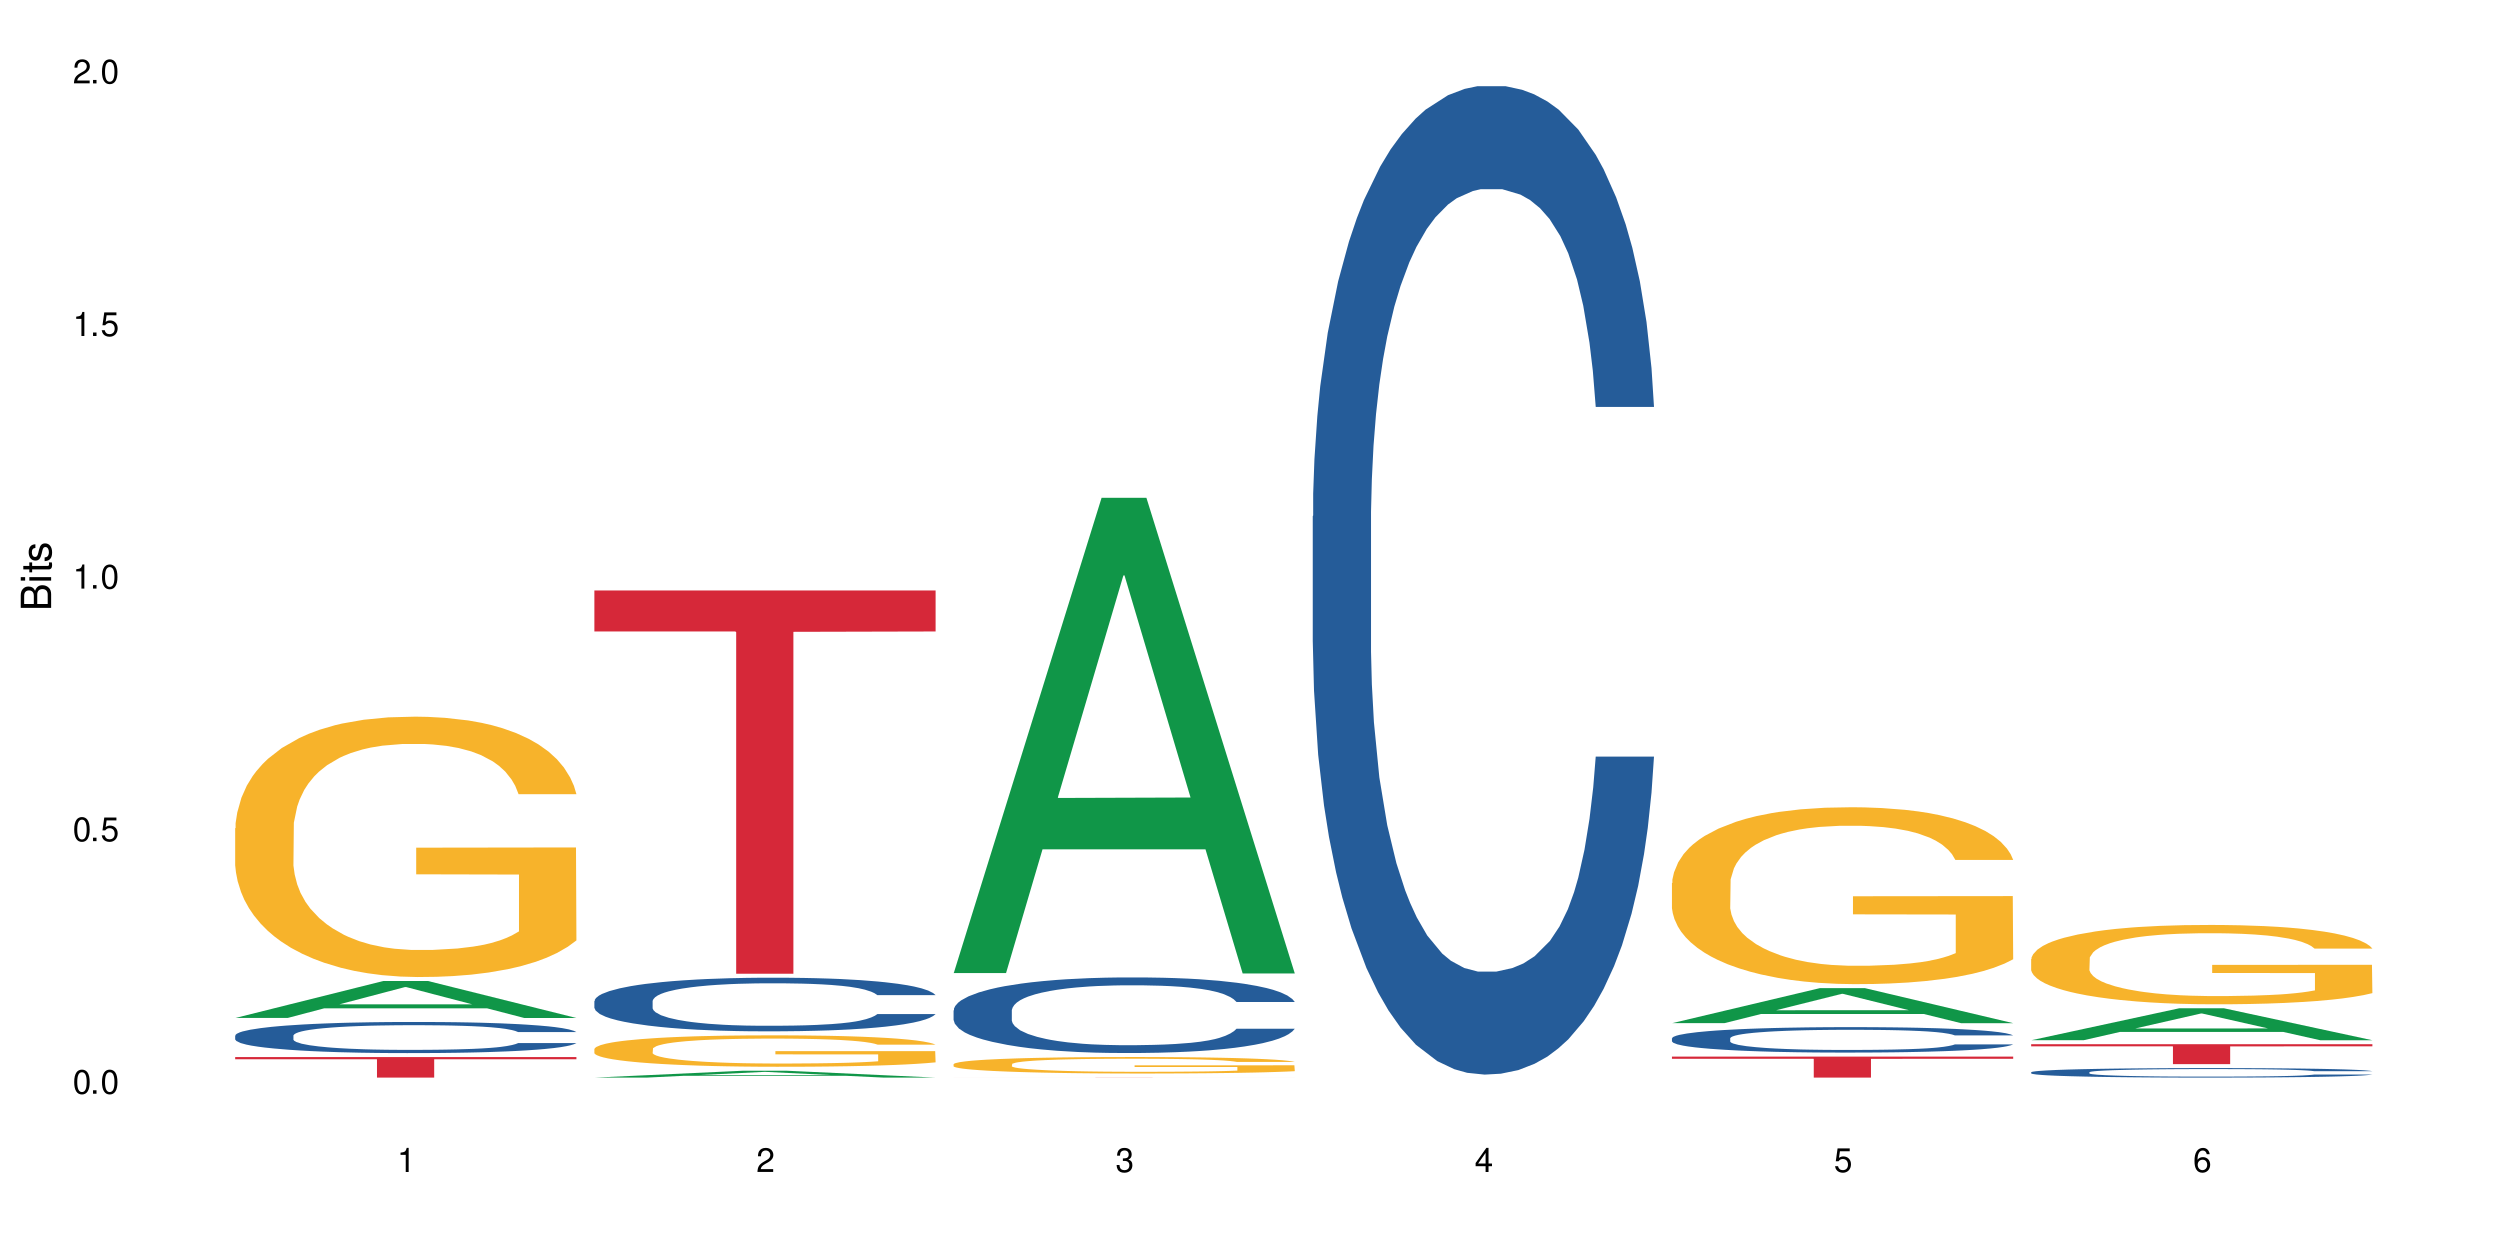 <?xml version="1.0" encoding="UTF-8"?>
<svg xmlns="http://www.w3.org/2000/svg" xmlns:xlink="http://www.w3.org/1999/xlink" width="720" height="360" viewBox="0 0 720 360">
<defs>
<g>
<g id="glyph-0-0">
</g>
<g id="glyph-0-1">
<path d="M 2.641 -6.938 C 2 -6.938 1.422 -6.656 1.078 -6.172 C 0.641 -5.562 0.406 -4.641 0.406 -3.359 C 0.406 -1.016 1.188 0.219 2.641 0.219 C 4.078 0.219 4.859 -1.016 4.859 -3.297 C 4.859 -4.641 4.656 -5.547 4.203 -6.172 C 3.844 -6.656 3.281 -6.938 2.641 -6.938 Z M 2.641 -6.188 C 3.547 -6.188 4 -5.25 4 -3.375 C 4 -1.406 3.562 -0.484 2.625 -0.484 C 1.734 -0.484 1.281 -1.438 1.281 -3.344 C 1.281 -5.25 1.734 -6.188 2.641 -6.188 Z M 2.641 -6.188 "/>
</g>
<g id="glyph-0-2">
<path d="M 1.828 -1 L 0.828 -1 L 0.828 0 L 1.828 0 Z M 1.828 -1 "/>
</g>
<g id="glyph-0-3">
<path d="M 4.562 -6.797 L 1.062 -6.797 L 0.547 -3.094 L 1.328 -3.094 C 1.719 -3.562 2.047 -3.734 2.578 -3.734 C 3.484 -3.734 4.062 -3.109 4.062 -2.094 C 4.062 -1.125 3.484 -0.531 2.578 -0.531 C 1.828 -0.531 1.375 -0.906 1.188 -1.672 L 0.328 -1.672 C 0.453 -1.109 0.547 -0.844 0.75 -0.594 C 1.125 -0.078 1.828 0.219 2.594 0.219 C 3.969 0.219 4.922 -0.781 4.922 -2.219 C 4.922 -3.562 4.031 -4.484 2.719 -4.484 C 2.25 -4.484 1.859 -4.359 1.469 -4.062 L 1.734 -5.969 L 4.562 -5.969 Z M 4.562 -6.797 "/>
</g>
<g id="glyph-0-4">
<path d="M 2.484 -4.938 L 2.484 0 L 3.328 0 L 3.328 -6.938 L 2.766 -6.938 C 2.469 -5.875 2.281 -5.734 0.984 -5.562 L 0.984 -4.938 Z M 2.484 -4.938 "/>
</g>
<g id="glyph-0-5">
<path d="M 4.859 -0.828 L 1.281 -0.828 C 1.359 -1.406 1.672 -1.781 2.5 -2.281 L 3.469 -2.828 C 4.406 -3.344 4.906 -4.062 4.906 -4.906 C 4.906 -5.484 4.672 -6.031 4.266 -6.406 C 3.859 -6.766 3.375 -6.938 2.719 -6.938 C 1.859 -6.938 1.219 -6.625 0.844 -6.031 C 0.609 -5.672 0.5 -5.234 0.484 -4.531 L 1.328 -4.531 C 1.359 -5.016 1.406 -5.281 1.531 -5.516 C 1.75 -5.938 2.188 -6.203 2.703 -6.203 C 3.469 -6.203 4.031 -5.641 4.031 -4.891 C 4.031 -4.344 3.719 -3.859 3.125 -3.516 L 2.234 -3 C 0.812 -2.172 0.406 -1.531 0.328 -0.016 L 4.859 -0.016 Z M 4.859 -0.828 "/>
</g>
<g id="glyph-0-6">
<path d="M 2.125 -3.188 L 2.578 -3.188 C 3.5 -3.188 3.984 -2.766 3.984 -1.922 C 3.984 -1.062 3.469 -0.531 2.594 -0.531 C 1.656 -0.531 1.203 -1 1.156 -2.016 L 0.312 -2.016 C 0.344 -1.453 0.438 -1.094 0.609 -0.781 C 0.953 -0.109 1.625 0.219 2.547 0.219 C 3.953 0.219 4.859 -0.625 4.859 -1.938 C 4.859 -2.828 4.516 -3.297 3.703 -3.594 C 4.344 -3.844 4.656 -4.328 4.656 -5.031 C 4.656 -6.219 3.875 -6.938 2.578 -6.938 C 1.203 -6.938 0.484 -6.172 0.453 -4.703 L 1.297 -4.703 C 1.312 -5.125 1.344 -5.359 1.453 -5.578 C 1.641 -5.969 2.062 -6.203 2.594 -6.203 C 3.344 -6.203 3.797 -5.75 3.797 -5 C 3.797 -4.516 3.609 -4.219 3.25 -4.047 C 3.016 -3.953 2.703 -3.922 2.125 -3.906 Z M 2.125 -3.188 "/>
</g>
<g id="glyph-0-7">
<path d="M 3.141 -1.672 L 3.141 0 L 3.984 0 L 3.984 -1.672 L 4.984 -1.672 L 4.984 -2.438 L 3.984 -2.438 L 3.984 -6.938 L 3.359 -6.938 L 0.266 -2.578 L 0.266 -1.672 Z M 3.141 -2.438 L 1 -2.438 L 3.141 -5.5 Z M 3.141 -2.438 "/>
</g>
<g id="glyph-0-8">
<path d="M 4.781 -5.125 C 4.609 -6.266 3.891 -6.938 2.844 -6.938 C 2.094 -6.938 1.422 -6.578 1.031 -5.953 C 0.594 -5.266 0.406 -4.422 0.406 -3.172 C 0.406 -2 0.578 -1.25 0.984 -0.641 C 1.359 -0.078 1.953 0.219 2.703 0.219 C 3.984 0.219 4.922 -0.75 4.922 -2.094 C 4.922 -3.375 4.062 -4.281 2.844 -4.281 C 2.172 -4.281 1.641 -4.031 1.281 -3.516 C 1.281 -5.234 1.828 -6.188 2.797 -6.188 C 3.391 -6.188 3.797 -5.797 3.938 -5.125 Z M 2.734 -3.531 C 3.547 -3.531 4.062 -2.953 4.062 -2.031 C 4.062 -1.156 3.484 -0.531 2.703 -0.531 C 1.922 -0.531 1.328 -1.188 1.328 -2.078 C 1.328 -2.938 1.906 -3.531 2.734 -3.531 Z M 2.734 -3.531 "/>
</g>
<g id="glyph-1-0">
</g>
<g id="glyph-1-1">
<path d="M 0 -0.953 L 0 -4.891 C 0 -5.719 -0.234 -6.344 -0.734 -6.797 C -1.188 -7.234 -1.812 -7.469 -2.5 -7.469 C -3.547 -7.469 -4.188 -7 -4.625 -5.875 C -4.984 -6.688 -5.625 -7.094 -6.531 -7.094 C -7.172 -7.094 -7.734 -6.859 -8.141 -6.391 C -8.562 -5.922 -8.75 -5.344 -8.75 -4.5 L -8.75 -0.953 Z M -4.984 -2.062 L -7.766 -2.062 L -7.766 -4.219 C -7.766 -4.844 -7.688 -5.203 -7.453 -5.5 C -7.219 -5.812 -6.859 -5.969 -6.375 -5.969 C -5.891 -5.969 -5.531 -5.812 -5.297 -5.5 C -5.062 -5.203 -4.984 -4.844 -4.984 -4.219 Z M -0.984 -2.062 L -4 -2.062 L -4 -4.781 C -4 -5.766 -3.438 -6.359 -2.484 -6.359 C -1.547 -6.359 -0.984 -5.766 -0.984 -4.781 Z M -0.984 -2.062 "/>
</g>
<g id="glyph-1-2">
<path d="M -6.281 -1.797 L -6.281 -0.797 L 0 -0.797 L 0 -1.797 Z M -8.75 -1.797 L -8.75 -0.797 L -7.484 -0.797 L -7.484 -1.797 Z M -8.75 -1.797 "/>
</g>
<g id="glyph-1-3">
<path d="M -6.281 -3.047 L -6.281 -2.016 L -8.016 -2.016 L -8.016 -1.016 L -6.281 -1.016 L -6.281 -0.172 L -5.469 -0.172 L -5.469 -1.016 L -0.719 -1.016 C -0.078 -1.016 0.281 -1.453 0.281 -2.234 C 0.281 -2.5 0.25 -2.719 0.188 -3.047 L -0.641 -3.047 C -0.609 -2.906 -0.594 -2.766 -0.594 -2.562 C -0.594 -2.141 -0.719 -2.016 -1.156 -2.016 L -5.469 -2.016 L -5.469 -3.047 Z M -6.281 -3.047 "/>
</g>
<g id="glyph-1-4">
<path d="M -4.531 -5.25 C -5.766 -5.25 -6.469 -4.422 -6.469 -2.969 C -6.469 -1.516 -5.719 -0.562 -4.547 -0.562 C -3.562 -0.562 -3.094 -1.062 -2.734 -2.562 L -2.516 -3.484 C -2.344 -4.188 -2.094 -4.469 -1.641 -4.469 C -1.047 -4.469 -0.641 -3.875 -0.641 -3 C -0.641 -2.453 -0.797 -2 -1.062 -1.75 C -1.25 -1.594 -1.422 -1.531 -1.875 -1.469 L -1.875 -0.406 C -0.422 -0.453 0.281 -1.266 0.281 -2.922 C 0.281 -4.5 -0.5 -5.516 -1.719 -5.516 C -2.656 -5.516 -3.172 -4.984 -3.469 -3.734 L -3.703 -2.766 C -3.891 -1.953 -4.156 -1.609 -4.594 -1.609 C -5.188 -1.609 -5.547 -2.125 -5.547 -2.938 C -5.547 -3.75 -5.203 -4.172 -4.531 -4.203 Z M -4.531 -5.25 "/>
</g>
</g>
</defs>
<rect x="-72" y="-36" width="864" height="432" fill="rgb(100%, 100%, 100%)" fill-opacity="1"/>
<path fill-rule="nonzero" fill="rgb(6.275%, 58.824%, 28.235%)" fill-opacity="1" d="M 67.73 293.172 L 67.836 293.164 L 110.359 282.535 L 123.273 282.535 L 166.008 293.184 L 150.992 293.184 L 140.281 290.402 L 93.352 290.402 L 82.852 293.172 L 67.73 293.172 L 97.863 289.254 L 135.977 289.242 L 116.973 284.273 L 116.766 284.266 L 116.555 284.293 L 97.758 289.242 L 97.863 289.254 Z M 67.73 293.172 "/>
<path fill-rule="nonzero" fill="rgb(14.51%, 36.078%, 60%)" fill-opacity="1" d="M 67.73 298.23 L 67.852 298.223 L 67.852 298.023 L 68.211 297.715 L 69.051 297.32 L 69.887 297.051 L 72.047 296.566 L 75.043 296.102 L 78.156 295.738 L 80.434 295.527 L 82.473 295.363 L 87.145 295.059 L 90.145 294.902 L 93.379 294.766 L 97.332 294.625 L 100.211 294.543 L 106.684 294.414 L 111.477 294.355 L 115.191 294.332 L 123.223 294.332 L 128.016 294.363 L 131.492 294.402 L 135.324 294.469 L 138.562 294.543 L 144.195 294.723 L 149.227 294.953 L 151.504 295.086 L 155.102 295.34 L 157.855 295.582 L 159.773 295.797 L 161.934 296.102 L 163.848 296.469 L 165.289 296.887 L 166.008 297.238 L 149.227 297.238 L 148.391 296.91 L 147.43 296.656 L 145.633 296.32 L 143.836 296.082 L 141.316 295.848 L 139.039 295.691 L 135.926 295.535 L 133.168 295.438 L 130.293 295.363 L 127.535 295.312 L 122.262 295.266 L 116.148 295.266 L 113.871 295.281 L 109.199 295.348 L 106.684 295.402 L 103.086 295.52 L 100.57 295.625 L 97.574 295.789 L 95.535 295.93 L 93.02 296.141 L 91.223 296.328 L 89.184 296.602 L 87.984 296.805 L 86.906 297.035 L 85.949 297.305 L 85.23 297.59 L 84.75 297.895 L 84.508 298.188 L 84.508 299.461 L 84.75 299.754 L 85.348 300.098 L 86.906 300.598 L 89.184 301.031 L 91.82 301.375 L 94.336 301.621 L 95.777 301.738 L 97.691 301.867 L 100.688 302.031 L 105.004 302.195 L 107.52 302.262 L 111.355 302.328 L 115.312 302.359 L 120.586 302.359 L 125.258 302.328 L 128.375 302.285 L 131.609 302.219 L 136.043 302.082 L 138.801 301.949 L 141.199 301.793 L 142.996 301.637 L 144.195 301.508 L 145.992 301.254 L 147.43 300.977 L 148.508 300.688 L 149.227 300.41 L 166.008 300.41 L 165.289 300.738 L 164.207 301.059 L 163.129 301.293 L 161.453 301.582 L 159.535 301.836 L 156.777 302.121 L 154.5 302.309 L 151.504 302.516 L 148.75 302.672 L 145.754 302.809 L 141.316 302.973 L 138.441 303.055 L 135.324 303.129 L 131.609 303.195 L 126.938 303.254 L 121.902 303.285 L 117.227 303.293 L 112.195 303.277 L 108.48 303.246 L 103.566 303.172 L 97.453 303.023 L 93.02 302.867 L 89.543 302.711 L 86.547 302.547 L 83.191 302.328 L 78.875 301.965 L 76.238 301.688 L 74.441 301.457 L 72.406 301.141 L 70.969 300.852 L 69.289 300.395 L 68.09 299.812 L 67.73 299.359 Z M 67.73 298.23 "/>
<path fill-rule="nonzero" fill="rgb(96.863%, 70.196%, 16.863%)" fill-opacity="1" d="M 67.73 238.516 L 67.852 238.445 L 67.852 237.078 L 68.332 233.996 L 69.527 229.75 L 71.086 226.254 L 72.766 223.516 L 73.844 222.078 L 75.641 220.023 L 77.199 218.516 L 81.152 215.434 L 86.188 212.559 L 88.945 211.324 L 92.059 210.16 L 96.496 208.859 L 98.531 208.379 L 104.766 207.285 L 111.836 206.598 L 119.625 206.395 L 123.223 206.461 L 128.133 206.734 L 134.848 207.488 L 138.68 208.176 L 141.676 208.859 L 144.793 209.75 L 148.629 211.121 L 152.223 212.762 L 155.102 214.406 L 157.977 216.461 L 160.375 218.652 L 162.41 221.051 L 164.207 223.926 L 165.289 226.324 L 166.008 228.723 L 149.348 228.723 L 148.391 226.324 L 147.309 224.473 L 145.512 222.215 L 143.715 220.57 L 141.918 219.27 L 138.562 217.488 L 135.684 216.395 L 132.09 215.434 L 128.613 214.816 L 124.66 214.406 L 122.262 214.27 L 115.91 214.27 L 110.156 214.75 L 106.801 215.297 L 104.406 215.844 L 101.047 216.871 L 99.012 217.695 L 97.812 218.242 L 94.219 220.363 L 91.82 222.281 L 90.504 223.586 L 88.824 225.641 L 87.625 227.488 L 86.309 230.227 L 85.59 232.281 L 84.629 236.938 L 84.508 249.266 L 84.871 251.871 L 85.59 254.68 L 86.547 257.145 L 87.984 259.746 L 89.422 261.73 L 91.941 264.402 L 94.098 266.184 L 95.777 267.348 L 99.012 269.199 L 100.328 269.812 L 103.445 271.047 L 106.684 272.004 L 110.637 272.828 L 113.633 273.238 L 118.426 273.582 L 124.539 273.582 L 131.73 273.168 L 136.285 272.621 L 139.398 272.074 L 141.438 271.594 L 143.953 270.84 L 145.754 270.156 L 147.43 269.402 L 149.469 268.238 L 149.469 251.871 L 119.863 251.801 L 119.863 244.129 L 165.887 244.062 L 166.008 270.84 L 163.488 272.691 L 160.375 274.473 L 157.379 275.84 L 154.262 277.004 L 149.828 278.305 L 146.23 279.129 L 140.719 280.086 L 135.684 280.703 L 130.41 281.113 L 125.738 281.32 L 120.223 281.387 L 115.312 281.25 L 110.039 280.84 L 105.844 280.293 L 102.008 279.609 L 98.172 278.719 L 93.379 277.277 L 90.262 276.113 L 87.027 274.676 L 83.789 272.965 L 80.914 271.113 L 78.996 269.676 L 77.078 268.031 L 75.043 265.98 L 73.125 263.648 L 71.688 261.527 L 70.367 259.129 L 69.41 256.871 L 68.449 253.789 L 67.969 251.32 L 67.73 249.199 Z M 67.73 238.516 "/>
<path fill-rule="nonzero" fill="rgb(83.922%, 15.686%, 22.353%)" fill-opacity="1" d="M 67.73 304.441 L 166.008 304.441 L 166.008 305.074 L 125.047 305.078 L 125.047 310.348 L 108.57 310.348 L 108.57 305.082 L 108.332 305.074 L 67.73 305.074 Z M 67.73 304.441 "/>
<path fill-rule="nonzero" fill="rgb(6.275%, 58.824%, 28.235%)" fill-opacity="1" d="M 171.18 310.348 L 171.285 310.348 L 213.809 308.379 L 226.723 308.379 L 269.453 310.348 L 254.441 310.348 L 243.73 309.836 L 196.797 309.836 L 186.297 310.348 L 171.18 310.348 L 201.312 309.621 L 239.426 309.621 L 220.422 308.699 L 220.211 308.699 L 220 308.703 L 201.207 309.621 L 201.312 309.621 Z M 171.18 310.348 "/>
<path fill-rule="nonzero" fill="rgb(14.51%, 36.078%, 60%)" fill-opacity="1" d="M 171.18 288.309 L 171.297 288.293 L 171.297 287.953 L 171.66 287.418 L 172.496 286.742 L 173.336 286.273 L 175.492 285.441 L 178.488 284.637 L 181.605 284.016 L 183.883 283.652 L 185.922 283.367 L 190.594 282.848 L 193.59 282.578 L 196.828 282.34 L 200.781 282.098 L 203.656 281.957 L 210.129 281.73 L 214.922 281.633 L 218.641 281.59 L 226.668 281.59 L 231.461 281.648 L 234.938 281.719 L 238.773 281.832 L 242.008 281.957 L 247.641 282.27 L 252.676 282.664 L 254.953 282.891 L 258.547 283.324 L 261.305 283.75 L 263.223 284.117 L 265.379 284.637 L 267.297 285.273 L 268.734 285.992 L 269.453 286.598 L 252.676 286.598 L 251.836 286.035 L 250.879 285.598 L 249.082 285.02 L 247.281 284.609 L 244.766 284.199 L 242.488 283.934 L 239.371 283.664 L 236.617 283.496 L 233.738 283.367 L 230.984 283.285 L 225.711 283.199 L 219.598 283.199 L 217.32 283.227 L 212.645 283.34 L 210.129 283.438 L 206.535 283.637 L 204.016 283.82 L 201.02 284.102 L 198.984 284.344 L 196.469 284.707 L 194.668 285.035 L 192.633 285.5 L 191.434 285.852 L 190.355 286.246 L 189.395 286.711 L 188.676 287.207 L 188.199 287.727 L 187.957 288.234 L 187.957 290.422 L 188.199 290.93 L 188.797 291.523 L 190.355 292.383 L 192.633 293.133 L 195.27 293.727 L 197.785 294.148 L 199.223 294.348 L 201.141 294.57 L 204.137 294.855 L 208.453 295.137 L 210.969 295.25 L 214.805 295.363 L 218.758 295.418 L 224.031 295.418 L 228.707 295.363 L 231.82 295.293 L 235.059 295.18 L 239.492 294.938 L 242.25 294.711 L 244.645 294.445 L 246.445 294.176 L 247.641 293.949 L 249.441 293.512 L 250.879 293.035 L 251.957 292.539 L 252.676 292.059 L 269.453 292.059 L 268.734 292.625 L 267.656 293.176 L 266.578 293.582 L 264.898 294.078 L 262.984 294.516 L 260.227 295.008 L 257.949 295.332 L 254.953 295.688 L 252.195 295.953 L 249.199 296.195 L 244.766 296.477 L 241.891 296.617 L 238.773 296.746 L 235.059 296.855 L 230.383 296.957 L 225.352 297.012 L 220.676 297.027 L 215.645 297 L 211.926 296.941 L 207.012 296.816 L 200.902 296.562 L 196.469 296.293 L 192.992 296.023 L 189.996 295.742 L 186.641 295.363 L 182.324 294.742 L 179.688 294.262 L 177.891 293.867 L 175.852 293.316 L 174.414 292.82 L 172.738 292.031 L 171.539 291.031 L 171.18 290.254 Z M 171.18 288.309 "/>
<path fill-rule="nonzero" fill="rgb(96.863%, 70.196%, 16.863%)" fill-opacity="1" d="M 171.18 302.055 L 171.297 302.043 L 171.297 301.879 L 171.777 301.508 L 172.977 300.996 L 174.535 300.574 L 176.211 300.242 L 177.293 300.066 L 179.09 299.82 L 180.648 299.637 L 184.602 299.266 L 189.637 298.918 L 192.391 298.77 L 195.508 298.629 L 199.941 298.473 L 201.98 298.414 L 208.211 298.281 L 215.281 298.199 L 223.074 298.172 L 226.668 298.184 L 231.582 298.215 L 238.293 298.305 L 242.129 298.387 L 245.125 298.473 L 248.242 298.578 L 252.078 298.746 L 255.672 298.941 L 258.547 299.141 L 261.426 299.391 L 263.82 299.652 L 265.859 299.945 L 267.656 300.293 L 268.734 300.582 L 269.453 300.871 L 252.797 300.871 L 251.836 300.582 L 250.758 300.355 L 248.961 300.086 L 247.164 299.887 L 245.363 299.73 L 242.008 299.512 L 239.133 299.383 L 235.539 299.266 L 232.062 299.191 L 228.105 299.141 L 225.711 299.125 L 219.359 299.125 L 213.605 299.184 L 210.25 299.25 L 207.852 299.316 L 204.496 299.438 L 202.461 299.539 L 201.262 299.605 L 197.664 299.859 L 195.27 300.094 L 193.949 300.25 L 192.273 300.496 L 191.074 300.723 L 189.754 301.051 L 189.035 301.301 L 188.078 301.863 L 187.957 303.352 L 188.316 303.668 L 189.035 304.004 L 189.996 304.305 L 191.434 304.617 L 192.871 304.855 L 195.387 305.18 L 197.547 305.395 L 199.223 305.535 L 202.461 305.758 L 203.777 305.832 L 206.895 305.98 L 210.129 306.098 L 214.086 306.199 L 217.082 306.246 L 221.875 306.289 L 227.988 306.289 L 235.18 306.238 L 239.73 306.172 L 242.848 306.105 L 244.887 306.047 L 247.402 305.957 L 249.199 305.875 L 250.879 305.785 L 252.914 305.645 L 252.914 303.668 L 223.312 303.656 L 223.312 302.73 L 269.336 302.723 L 269.453 305.957 L 266.938 306.18 L 263.82 306.395 L 260.824 306.562 L 257.711 306.703 L 253.273 306.859 L 249.68 306.957 L 244.168 307.074 L 239.133 307.148 L 233.859 307.199 L 229.184 307.223 L 223.672 307.23 L 218.758 307.215 L 213.484 307.164 L 209.289 307.098 L 205.457 307.016 L 201.621 306.91 L 196.828 306.734 L 193.711 306.594 L 190.473 306.422 L 187.238 306.215 L 184.363 305.992 L 182.445 305.816 L 180.527 305.617 L 178.488 305.371 L 176.57 305.09 L 175.133 304.832 L 173.816 304.543 L 172.855 304.27 L 171.898 303.898 L 171.418 303.602 L 171.18 303.344 Z M 171.18 302.055 "/>
<path fill-rule="nonzero" fill="rgb(83.922%, 15.686%, 22.353%)" fill-opacity="1" d="M 171.18 170.047 L 269.453 170.047 L 269.453 181.863 L 228.496 181.969 L 228.496 280.445 L 212.02 280.445 L 212.02 182.07 L 211.777 181.863 L 171.18 181.863 Z M 171.18 170.047 "/>
<path fill-rule="nonzero" fill="rgb(6.275%, 58.824%, 28.235%)" fill-opacity="1" d="M 274.629 280.234 L 274.73 280.105 L 317.254 143.375 L 330.168 143.375 L 372.902 280.363 L 357.887 280.363 L 347.18 244.605 L 300.246 244.605 L 289.746 280.234 L 274.629 280.234 L 304.762 229.812 L 342.875 229.684 L 323.871 165.758 L 323.66 165.629 L 323.449 166.016 L 304.656 229.684 L 304.762 229.812 Z M 274.629 280.234 "/>
<path fill-rule="nonzero" fill="rgb(14.51%, 36.078%, 60%)" fill-opacity="1" d="M 274.629 290.98 L 274.746 290.961 L 274.746 290.484 L 275.105 289.727 L 275.945 288.773 L 276.785 288.117 L 278.941 286.941 L 281.938 285.809 L 285.055 284.934 L 287.332 284.414 L 289.367 284.016 L 294.043 283.281 L 297.039 282.902 L 300.273 282.566 L 304.23 282.227 L 307.105 282.027 L 313.578 281.711 L 318.371 281.57 L 322.086 281.512 L 330.117 281.512 L 334.91 281.59 L 338.387 281.691 L 342.223 281.848 L 345.457 282.027 L 351.09 282.465 L 356.125 283.023 L 358.402 283.34 L 361.996 283.957 L 364.754 284.555 L 366.672 285.07 L 368.828 285.809 L 370.746 286.703 L 372.184 287.719 L 372.902 288.574 L 356.125 288.574 L 355.285 287.777 L 354.324 287.16 L 352.527 286.344 L 350.73 285.77 L 348.215 285.191 L 345.938 284.812 L 342.82 284.434 L 340.062 284.195 L 337.188 284.016 L 334.43 283.898 L 329.156 283.777 L 323.047 283.777 L 320.77 283.82 L 316.094 283.977 L 313.578 284.117 L 309.98 284.395 L 307.465 284.652 L 304.469 285.051 L 302.434 285.391 L 299.914 285.906 L 298.117 286.363 L 296.078 287.02 L 294.883 287.52 L 293.801 288.074 L 292.844 288.73 L 292.125 289.43 L 291.645 290.164 L 291.406 290.879 L 291.406 293.965 L 291.645 294.68 L 292.246 295.516 L 293.801 296.73 L 296.078 297.785 L 298.715 298.621 L 301.234 299.215 L 302.672 299.496 L 304.59 299.812 L 307.586 300.211 L 311.898 300.609 L 314.418 300.77 L 318.25 300.926 L 322.207 301.008 L 327.48 301.008 L 332.152 300.926 L 335.27 300.828 L 338.508 300.668 L 342.941 300.332 L 345.695 300.012 L 348.094 299.633 L 349.891 299.258 L 351.09 298.938 L 352.887 298.32 L 354.324 297.645 L 355.406 296.949 L 356.125 296.273 L 372.902 296.273 L 372.184 297.066 L 371.105 297.844 L 370.027 298.422 L 368.348 299.117 L 366.43 299.734 L 363.676 300.43 L 361.398 300.887 L 358.402 301.383 L 355.645 301.762 L 352.648 302.102 L 348.215 302.5 L 345.336 302.699 L 342.223 302.875 L 338.508 303.035 L 333.832 303.176 L 328.797 303.254 L 324.125 303.273 L 319.09 303.234 L 315.375 303.156 L 310.461 302.977 L 304.348 302.617 L 299.914 302.238 L 296.438 301.863 L 293.441 301.465 L 290.086 300.926 L 285.773 300.051 L 283.137 299.375 L 281.34 298.816 L 279.301 298.043 L 277.863 297.348 L 276.184 296.23 L 274.988 294.82 L 274.629 293.727 Z M 274.629 290.98 "/>
<path fill-rule="nonzero" fill="rgb(96.863%, 70.196%, 16.863%)" fill-opacity="1" d="M 274.629 306.457 L 274.746 306.449 L 274.746 306.363 L 275.227 306.168 L 276.426 305.898 L 277.984 305.68 L 279.66 305.504 L 280.738 305.414 L 282.535 305.285 L 284.094 305.188 L 288.051 304.992 L 293.082 304.812 L 295.84 304.734 L 298.957 304.66 L 303.391 304.578 L 305.43 304.547 L 311.66 304.477 L 318.73 304.434 L 326.52 304.422 L 330.117 304.426 L 335.031 304.441 L 341.742 304.492 L 345.578 304.535 L 348.574 304.578 L 351.688 304.633 L 355.523 304.719 L 359.121 304.824 L 361.996 304.93 L 364.871 305.059 L 367.27 305.199 L 369.309 305.348 L 371.105 305.531 L 372.184 305.684 L 372.902 305.836 L 356.242 305.836 L 355.285 305.684 L 354.207 305.566 L 352.41 305.422 L 350.609 305.32 L 348.812 305.238 L 345.457 305.125 L 342.582 305.055 L 338.984 304.992 L 335.512 304.953 L 331.555 304.93 L 329.156 304.918 L 322.805 304.918 L 317.055 304.949 L 313.699 304.984 L 311.301 305.02 L 307.945 305.086 L 305.906 305.137 L 304.707 305.172 L 301.113 305.305 L 298.715 305.426 L 297.398 305.508 L 295.719 305.641 L 294.523 305.758 L 293.203 305.93 L 292.484 306.062 L 291.527 306.355 L 291.406 307.137 L 291.766 307.301 L 292.484 307.48 L 293.441 307.637 L 294.883 307.801 L 296.32 307.926 L 298.836 308.094 L 300.992 308.207 L 302.672 308.281 L 305.906 308.398 L 307.227 308.438 L 310.34 308.516 L 313.578 308.578 L 317.531 308.629 L 320.527 308.652 L 325.324 308.676 L 331.434 308.676 L 338.625 308.648 L 343.18 308.613 L 346.297 308.582 L 348.332 308.551 L 350.852 308.504 L 352.648 308.461 L 354.324 308.41 L 356.363 308.336 L 356.363 307.301 L 326.762 307.297 L 326.762 306.812 L 372.781 306.805 L 372.902 308.504 L 370.387 308.621 L 367.27 308.73 L 364.273 308.82 L 361.156 308.895 L 356.723 308.977 L 353.129 309.027 L 347.613 309.09 L 342.582 309.129 L 337.309 309.152 L 332.633 309.168 L 327.121 309.172 L 322.207 309.16 L 316.934 309.137 L 312.738 309.102 L 308.902 309.059 L 305.07 309 L 300.273 308.91 L 297.16 308.836 L 293.922 308.746 L 290.688 308.637 L 287.809 308.52 L 285.895 308.43 L 283.977 308.324 L 281.938 308.195 L 280.02 308.047 L 278.582 307.914 L 277.262 307.762 L 276.305 307.617 L 275.348 307.422 L 274.867 307.266 L 274.629 307.133 Z M 274.629 306.457 "/>
<path fill-rule="nonzero" fill="rgb(83.922%, 15.686%, 22.353%)" fill-opacity="1" d="M 274.629 310.316 L 372.902 310.316 L 372.902 310.32 L 331.945 310.32 L 331.945 310.348 L 315.465 310.348 L 315.465 310.32 L 274.629 310.32 Z M 274.629 310.316 "/>
<path fill-rule="nonzero" fill="rgb(14.51%, 36.078%, 60%)" fill-opacity="1" d="M 378.074 148.676 L 378.195 148.418 L 378.195 142.172 L 378.555 132.285 L 379.395 119.793 L 380.23 111.207 L 382.391 95.855 L 385.387 81.023 L 388.5 69.574 L 390.777 62.809 L 392.816 57.602 L 397.492 47.977 L 400.488 43.031 L 403.723 38.609 L 407.676 34.184 L 410.555 31.582 L 417.027 27.418 L 421.82 25.598 L 425.535 24.816 L 433.566 24.816 L 438.359 25.855 L 441.836 27.16 L 445.668 29.238 L 448.906 31.582 L 454.539 37.305 L 459.57 44.594 L 461.848 48.758 L 465.445 56.824 L 468.199 64.629 L 470.117 71.395 L 472.277 81.023 L 474.191 92.73 L 475.633 106.004 L 476.352 117.191 L 459.57 117.191 L 458.734 106.785 L 457.773 98.715 L 455.977 88.047 L 454.18 80.5 L 451.66 72.957 L 449.383 68.012 L 446.27 63.066 L 443.512 59.945 L 440.637 57.602 L 437.879 56.043 L 432.605 54.48 L 426.492 54.48 L 424.215 55 L 419.543 57.082 L 417.027 58.902 L 413.43 62.547 L 410.914 65.93 L 407.918 71.133 L 405.879 75.559 L 403.363 82.324 L 401.566 88.309 L 399.527 96.895 L 398.328 103.402 L 397.25 110.688 L 396.293 119.273 L 395.574 128.383 L 395.094 138.008 L 394.855 147.375 L 394.855 187.711 L 395.094 197.078 L 395.691 208.008 L 397.25 223.879 L 399.527 237.672 L 402.164 248.598 L 404.68 256.406 L 406.121 260.047 L 408.035 264.211 L 411.035 269.414 L 415.348 274.621 L 417.863 276.703 L 421.699 278.785 L 425.656 279.824 L 430.93 279.824 L 435.602 278.785 L 438.719 277.484 L 441.953 275.402 L 446.387 270.977 L 449.145 266.812 L 451.543 261.871 L 453.34 256.926 L 454.539 252.762 L 456.336 244.695 L 457.773 235.848 L 458.852 226.742 L 459.57 217.895 L 476.352 217.895 L 475.633 228.301 L 474.555 238.449 L 473.473 245.996 L 471.797 255.105 L 469.879 263.172 L 467.121 272.277 L 464.844 278.262 L 461.848 284.77 L 459.094 289.711 L 456.098 294.137 L 451.66 299.34 L 448.785 301.941 L 445.668 304.285 L 441.953 306.367 L 437.281 308.188 L 432.246 309.227 L 427.574 309.488 L 422.539 308.969 L 418.824 307.926 L 413.91 305.586 L 407.797 300.902 L 403.363 295.957 L 399.887 291.012 L 396.891 285.809 L 393.535 278.785 L 389.223 267.336 L 386.586 258.488 L 384.785 251.199 L 382.75 241.055 L 381.312 231.945 L 379.633 217.375 L 378.434 198.898 L 378.074 184.586 Z M 378.074 148.676 "/>
<path fill-rule="nonzero" fill="rgb(6.275%, 58.824%, 28.235%)" fill-opacity="1" d="M 481.523 294.664 L 481.629 294.656 L 524.152 284.578 L 537.066 284.578 L 579.797 294.676 L 564.785 294.676 L 554.074 292.039 L 507.141 292.039 L 496.641 294.664 L 481.523 294.664 L 511.656 290.949 L 549.77 290.938 L 530.766 286.227 L 530.555 286.219 L 530.348 286.246 L 511.551 290.938 L 511.656 290.949 Z M 481.523 294.664 "/>
<path fill-rule="nonzero" fill="rgb(14.51%, 36.078%, 60%)" fill-opacity="1" d="M 481.523 299.008 L 481.645 299 L 481.645 298.84 L 482.004 298.586 L 482.84 298.266 L 483.68 298.043 L 485.836 297.648 L 488.832 297.266 L 491.949 296.973 L 494.227 296.797 L 496.266 296.664 L 500.938 296.418 L 503.934 296.289 L 507.172 296.176 L 511.125 296.062 L 514 295.996 L 520.473 295.887 L 525.27 295.84 L 528.984 295.82 L 537.012 295.82 L 541.809 295.848 L 545.281 295.883 L 549.117 295.934 L 552.352 295.996 L 557.984 296.141 L 563.02 296.328 L 565.297 296.438 L 568.891 296.645 L 571.648 296.844 L 573.566 297.02 L 575.723 297.266 L 577.641 297.566 L 579.078 297.91 L 579.797 298.199 L 563.02 298.199 L 562.18 297.93 L 561.223 297.723 L 559.426 297.449 L 557.625 297.254 L 555.109 297.059 L 552.832 296.934 L 549.715 296.805 L 546.961 296.727 L 544.082 296.664 L 541.328 296.625 L 536.055 296.586 L 529.941 296.586 L 527.664 296.598 L 522.992 296.652 L 520.473 296.699 L 516.879 296.793 L 514.363 296.879 L 511.367 297.012 L 509.328 297.125 L 506.812 297.301 L 505.012 297.453 L 502.977 297.676 L 501.777 297.844 L 500.699 298.031 L 499.738 298.25 L 499.02 298.484 L 498.543 298.734 L 498.301 298.973 L 498.301 300.012 L 498.543 300.254 L 499.141 300.535 L 500.699 300.941 L 502.977 301.297 L 505.613 301.578 L 508.129 301.781 L 509.566 301.875 L 511.484 301.98 L 514.48 302.113 L 518.797 302.25 L 521.312 302.301 L 525.148 302.355 L 529.102 302.383 L 534.375 302.383 L 539.051 302.355 L 542.168 302.32 L 545.402 302.27 L 549.836 302.156 L 552.594 302.047 L 554.988 301.922 L 556.789 301.793 L 557.984 301.688 L 559.785 301.477 L 561.223 301.25 L 562.301 301.016 L 563.02 300.789 L 579.797 300.789 L 579.078 301.055 L 578 301.316 L 576.922 301.512 L 575.246 301.746 L 573.328 301.953 L 570.57 302.188 L 568.293 302.344 L 565.297 302.508 L 562.539 302.637 L 559.543 302.75 L 555.109 302.883 L 552.234 302.949 L 549.117 303.012 L 545.402 303.066 L 540.727 303.113 L 535.695 303.137 L 531.02 303.145 L 525.988 303.133 L 522.27 303.105 L 517.359 303.043 L 511.246 302.926 L 506.812 302.797 L 503.336 302.668 L 500.34 302.535 L 496.984 302.355 L 492.668 302.062 L 490.031 301.832 L 488.234 301.645 L 486.195 301.383 L 484.758 301.148 L 483.082 300.773 L 481.883 300.301 L 481.523 299.93 Z M 481.523 299.008 "/>
<path fill-rule="nonzero" fill="rgb(96.863%, 70.196%, 16.863%)" fill-opacity="1" d="M 481.523 254.305 L 481.645 254.262 L 481.645 253.328 L 482.121 251.234 L 483.32 248.352 L 484.879 245.977 L 486.555 244.117 L 487.637 243.141 L 489.434 241.746 L 490.992 240.719 L 494.945 238.629 L 499.98 236.672 L 502.734 235.836 L 505.852 235.043 L 510.285 234.16 L 512.324 233.836 L 518.555 233.09 L 525.629 232.625 L 533.418 232.484 L 537.012 232.531 L 541.926 232.719 L 548.637 233.23 L 552.473 233.695 L 555.469 234.16 L 558.586 234.766 L 562.422 235.695 L 566.016 236.812 L 568.891 237.93 L 571.77 239.324 L 574.164 240.812 L 576.203 242.441 L 578 244.395 L 579.078 246.023 L 579.797 247.652 L 563.141 247.652 L 562.18 246.023 L 561.102 244.77 L 559.305 243.234 L 557.508 242.117 L 555.711 241.234 L 552.352 240.023 L 549.477 239.277 L 545.883 238.629 L 542.406 238.207 L 538.449 237.93 L 536.055 237.836 L 529.703 237.836 L 523.949 238.16 L 520.594 238.535 L 518.195 238.906 L 514.84 239.605 L 512.805 240.164 L 511.605 240.535 L 508.008 241.977 L 505.613 243.281 L 504.293 244.164 L 502.617 245.559 L 501.418 246.816 L 500.098 248.676 L 499.379 250.074 L 498.422 253.238 L 498.301 261.609 L 498.66 263.379 L 499.379 265.285 L 500.34 266.961 L 501.777 268.73 L 503.215 270.078 L 505.73 271.895 L 507.891 273.102 L 509.566 273.895 L 512.805 275.148 L 514.121 275.57 L 517.238 276.406 L 520.473 277.059 L 524.43 277.617 L 527.426 277.895 L 532.219 278.129 L 538.332 278.129 L 545.523 277.848 L 550.078 277.477 L 553.191 277.105 L 555.23 276.777 L 557.746 276.266 L 559.543 275.801 L 561.223 275.289 L 563.258 274.5 L 563.258 263.379 L 533.656 263.332 L 533.656 258.121 L 579.68 258.074 L 579.797 276.266 L 577.281 277.523 L 574.164 278.734 L 571.168 279.664 L 568.055 280.453 L 563.617 281.34 L 560.023 281.898 L 554.512 282.547 L 549.477 282.969 L 544.203 283.246 L 539.531 283.387 L 534.016 283.434 L 529.102 283.34 L 523.828 283.059 L 519.637 282.688 L 515.801 282.223 L 511.965 281.617 L 507.172 280.641 L 504.055 279.848 L 500.82 278.871 L 497.582 277.711 L 494.707 276.453 L 492.789 275.477 L 490.871 274.359 L 488.832 272.965 L 486.918 271.383 L 485.477 269.938 L 484.16 268.312 L 483.199 266.777 L 482.242 264.684 L 481.762 263.008 L 481.523 261.566 Z M 481.523 254.305 "/>
<path fill-rule="nonzero" fill="rgb(83.922%, 15.686%, 22.353%)" fill-opacity="1" d="M 481.523 304.293 L 579.797 304.293 L 579.797 304.941 L 538.84 304.945 L 538.84 310.348 L 522.363 310.348 L 522.363 304.953 L 522.121 304.941 L 481.523 304.941 Z M 481.523 304.293 "/>
<path fill-rule="nonzero" fill="rgb(6.275%, 58.824%, 28.235%)" fill-opacity="1" d="M 584.973 299.582 L 585.074 299.574 L 627.598 290.387 L 640.512 290.387 L 683.246 299.59 L 668.23 299.59 L 657.523 297.188 L 610.59 297.188 L 600.09 299.582 L 584.973 299.582 L 615.105 296.195 L 653.219 296.188 L 634.215 291.891 L 634.004 291.883 L 633.793 291.906 L 615 296.188 L 615.105 296.195 Z M 584.973 299.582 "/>
<path fill-rule="nonzero" fill="rgb(14.51%, 36.078%, 60%)" fill-opacity="1" d="M 584.973 308.801 L 585.09 308.801 L 585.09 308.738 L 585.449 308.645 L 586.289 308.523 L 587.129 308.441 L 589.285 308.293 L 592.281 308.148 L 595.398 308.039 L 597.676 307.977 L 599.711 307.926 L 604.387 307.832 L 607.383 307.785 L 610.617 307.742 L 614.574 307.699 L 617.449 307.676 L 623.922 307.633 L 628.715 307.617 L 632.43 307.609 L 640.461 307.609 L 645.254 307.617 L 648.73 307.633 L 652.566 307.652 L 655.801 307.676 L 661.434 307.73 L 666.469 307.801 L 668.746 307.84 L 672.34 307.918 L 675.098 307.992 L 677.016 308.059 L 679.172 308.148 L 681.09 308.262 L 682.527 308.391 L 683.246 308.5 L 666.469 308.5 L 665.629 308.398 L 664.672 308.32 L 662.871 308.219 L 661.074 308.145 L 658.559 308.074 L 656.281 308.023 L 653.164 307.977 L 650.406 307.945 L 647.531 307.926 L 644.773 307.91 L 639.504 307.895 L 633.391 307.895 L 631.113 307.898 L 626.438 307.918 L 623.922 307.938 L 620.328 307.973 L 617.809 308.004 L 614.812 308.055 L 612.777 308.098 L 610.258 308.164 L 608.461 308.219 L 606.426 308.305 L 605.227 308.367 L 604.148 308.438 L 603.188 308.52 L 602.469 308.605 L 601.988 308.699 L 601.75 308.789 L 601.75 309.176 L 601.988 309.266 L 602.59 309.371 L 604.148 309.523 L 606.426 309.656 L 609.059 309.762 L 611.578 309.84 L 613.016 309.875 L 614.934 309.914 L 617.93 309.965 L 622.242 310.016 L 624.762 310.035 L 628.598 310.055 L 632.551 310.062 L 637.824 310.062 L 642.5 310.055 L 645.613 310.043 L 648.852 310.02 L 653.285 309.98 L 656.043 309.938 L 658.438 309.891 L 660.234 309.844 L 661.434 309.805 L 663.23 309.727 L 664.672 309.641 L 665.75 309.555 L 666.469 309.469 L 683.246 309.469 L 682.527 309.566 L 681.449 309.664 L 680.371 309.738 L 678.691 309.824 L 676.773 309.902 L 674.02 309.992 L 671.742 310.051 L 668.746 310.113 L 665.988 310.16 L 662.992 310.203 L 658.559 310.25 L 655.68 310.277 L 652.566 310.301 L 648.852 310.32 L 644.176 310.336 L 639.141 310.348 L 634.469 310.348 L 629.434 310.344 L 625.719 310.336 L 620.805 310.312 L 614.695 310.266 L 610.258 310.219 L 606.785 310.172 L 603.789 310.121 L 600.43 310.055 L 596.117 309.945 L 593.48 309.859 L 591.684 309.789 L 589.645 309.691 L 588.207 309.602 L 586.527 309.461 L 585.332 309.285 L 584.973 309.148 Z M 584.973 308.801 "/>
<path fill-rule="nonzero" fill="rgb(96.863%, 70.196%, 16.863%)" fill-opacity="1" d="M 584.973 276.172 L 585.09 276.152 L 585.09 275.734 L 585.57 274.797 L 586.77 273.5 L 588.328 272.438 L 590.004 271.602 L 591.082 271.164 L 592.883 270.539 L 594.438 270.078 L 598.395 269.141 L 603.426 268.262 L 606.184 267.887 L 609.301 267.531 L 613.734 267.137 L 615.773 266.988 L 622.004 266.656 L 629.074 266.445 L 636.867 266.383 L 640.461 266.406 L 645.375 266.488 L 652.086 266.719 L 655.922 266.926 L 658.918 267.137 L 662.035 267.406 L 665.867 267.824 L 669.465 268.324 L 672.34 268.824 L 675.215 269.453 L 677.613 270.121 L 679.652 270.852 L 681.449 271.727 L 682.527 272.457 L 683.246 273.188 L 666.586 273.188 L 665.629 272.457 L 664.551 271.895 L 662.754 271.207 L 660.953 270.703 L 659.156 270.309 L 655.801 269.766 L 652.926 269.43 L 649.328 269.141 L 645.855 268.949 L 641.898 268.824 L 639.504 268.785 L 633.148 268.785 L 627.398 268.93 L 624.043 269.098 L 621.645 269.266 L 618.289 269.578 L 616.25 269.828 L 615.055 269.996 L 611.457 270.641 L 609.059 271.227 L 607.742 271.621 L 606.062 272.25 L 604.867 272.812 L 603.547 273.648 L 602.828 274.273 L 601.871 275.691 L 601.75 279.449 L 602.109 280.242 L 602.828 281.098 L 603.789 281.852 L 605.227 282.645 L 606.664 283.25 L 609.18 284.062 L 611.336 284.605 L 613.016 284.961 L 616.25 285.523 L 617.57 285.711 L 620.688 286.086 L 623.922 286.379 L 627.875 286.629 L 630.871 286.754 L 635.668 286.859 L 641.777 286.859 L 648.969 286.734 L 653.523 286.566 L 656.641 286.402 L 658.676 286.254 L 661.195 286.023 L 662.992 285.816 L 664.672 285.586 L 666.707 285.23 L 666.707 280.242 L 637.105 280.223 L 637.105 277.883 L 683.125 277.863 L 683.246 286.023 L 680.73 286.59 L 677.613 287.133 L 674.617 287.551 L 671.5 287.902 L 667.066 288.301 L 663.473 288.551 L 657.957 288.844 L 652.926 289.031 L 647.652 289.156 L 642.977 289.219 L 637.465 289.238 L 632.551 289.199 L 627.277 289.074 L 623.082 288.906 L 619.246 288.695 L 615.414 288.426 L 610.617 287.988 L 607.504 287.633 L 604.266 287.195 L 601.031 286.672 L 598.156 286.109 L 596.238 285.672 L 594.32 285.168 L 592.281 284.543 L 590.363 283.832 L 588.926 283.188 L 587.609 282.457 L 586.648 281.766 L 585.691 280.828 L 585.211 280.078 L 584.973 279.43 Z M 584.973 276.172 "/>
<path fill-rule="nonzero" fill="rgb(83.922%, 15.686%, 22.353%)" fill-opacity="1" d="M 584.973 300.738 L 683.246 300.738 L 683.246 301.352 L 642.289 301.355 L 642.289 306.461 L 625.809 306.461 L 625.809 301.363 L 625.57 301.352 L 584.973 301.352 Z M 584.973 300.738 "/>
<g fill="rgb(0%, 0%, 0%)" fill-opacity="1">
<use xlink:href="#glyph-0-1" x="20.965" y="314.993"/>
<use xlink:href="#glyph-0-2" x="25.965" y="314.993"/>
<use xlink:href="#glyph-0-1" x="28.965" y="314.993"/>
</g>
<g fill="rgb(0%, 0%, 0%)" fill-opacity="1">
<use xlink:href="#glyph-0-1" x="20.965" y="242.251"/>
<use xlink:href="#glyph-0-2" x="25.965" y="242.251"/>
<use xlink:href="#glyph-0-3" x="28.965" y="242.251"/>
</g>
<g fill="rgb(0%, 0%, 0%)" fill-opacity="1">
<use xlink:href="#glyph-0-4" x="20.965" y="169.509"/>
<use xlink:href="#glyph-0-2" x="25.965" y="169.509"/>
<use xlink:href="#glyph-0-1" x="28.965" y="169.509"/>
</g>
<g fill="rgb(0%, 0%, 0%)" fill-opacity="1">
<use xlink:href="#glyph-0-4" x="20.965" y="96.767"/>
<use xlink:href="#glyph-0-2" x="25.965" y="96.767"/>
<use xlink:href="#glyph-0-3" x="28.965" y="96.767"/>
</g>
<g fill="rgb(0%, 0%, 0%)" fill-opacity="1">
<use xlink:href="#glyph-0-5" x="20.965" y="24.024"/>
<use xlink:href="#glyph-0-2" x="25.965" y="24.024"/>
<use xlink:href="#glyph-0-1" x="28.965" y="24.024"/>
</g>
<g fill="rgb(0%, 0%, 0%)" fill-opacity="1">
<use xlink:href="#glyph-0-4" x="114.367" y="337.532"/>
</g>
<g fill="rgb(0%, 0%, 0%)" fill-opacity="1">
<use xlink:href="#glyph-0-5" x="217.816" y="337.532"/>
</g>
<g fill="rgb(0%, 0%, 0%)" fill-opacity="1">
<use xlink:href="#glyph-0-6" x="321.266" y="337.532"/>
</g>
<g fill="rgb(0%, 0%, 0%)" fill-opacity="1">
<use xlink:href="#glyph-0-7" x="424.711" y="337.532"/>
</g>
<g fill="rgb(0%, 0%, 0%)" fill-opacity="1">
<use xlink:href="#glyph-0-3" x="528.16" y="337.532"/>
</g>
<g fill="rgb(0%, 0%, 0%)" fill-opacity="1">
<use xlink:href="#glyph-0-8" x="631.609" y="337.532"/>
</g>
<g fill="rgb(0%, 0%, 0%)" fill-opacity="1">
<use xlink:href="#glyph-1-1" x="14.725" y="176.012"/>
<use xlink:href="#glyph-1-2" x="14.725" y="168.012"/>
<use xlink:href="#glyph-1-3" x="14.725" y="165.012"/>
<use xlink:href="#glyph-1-4" x="14.725" y="162.012"/>
</g>
</svg>
